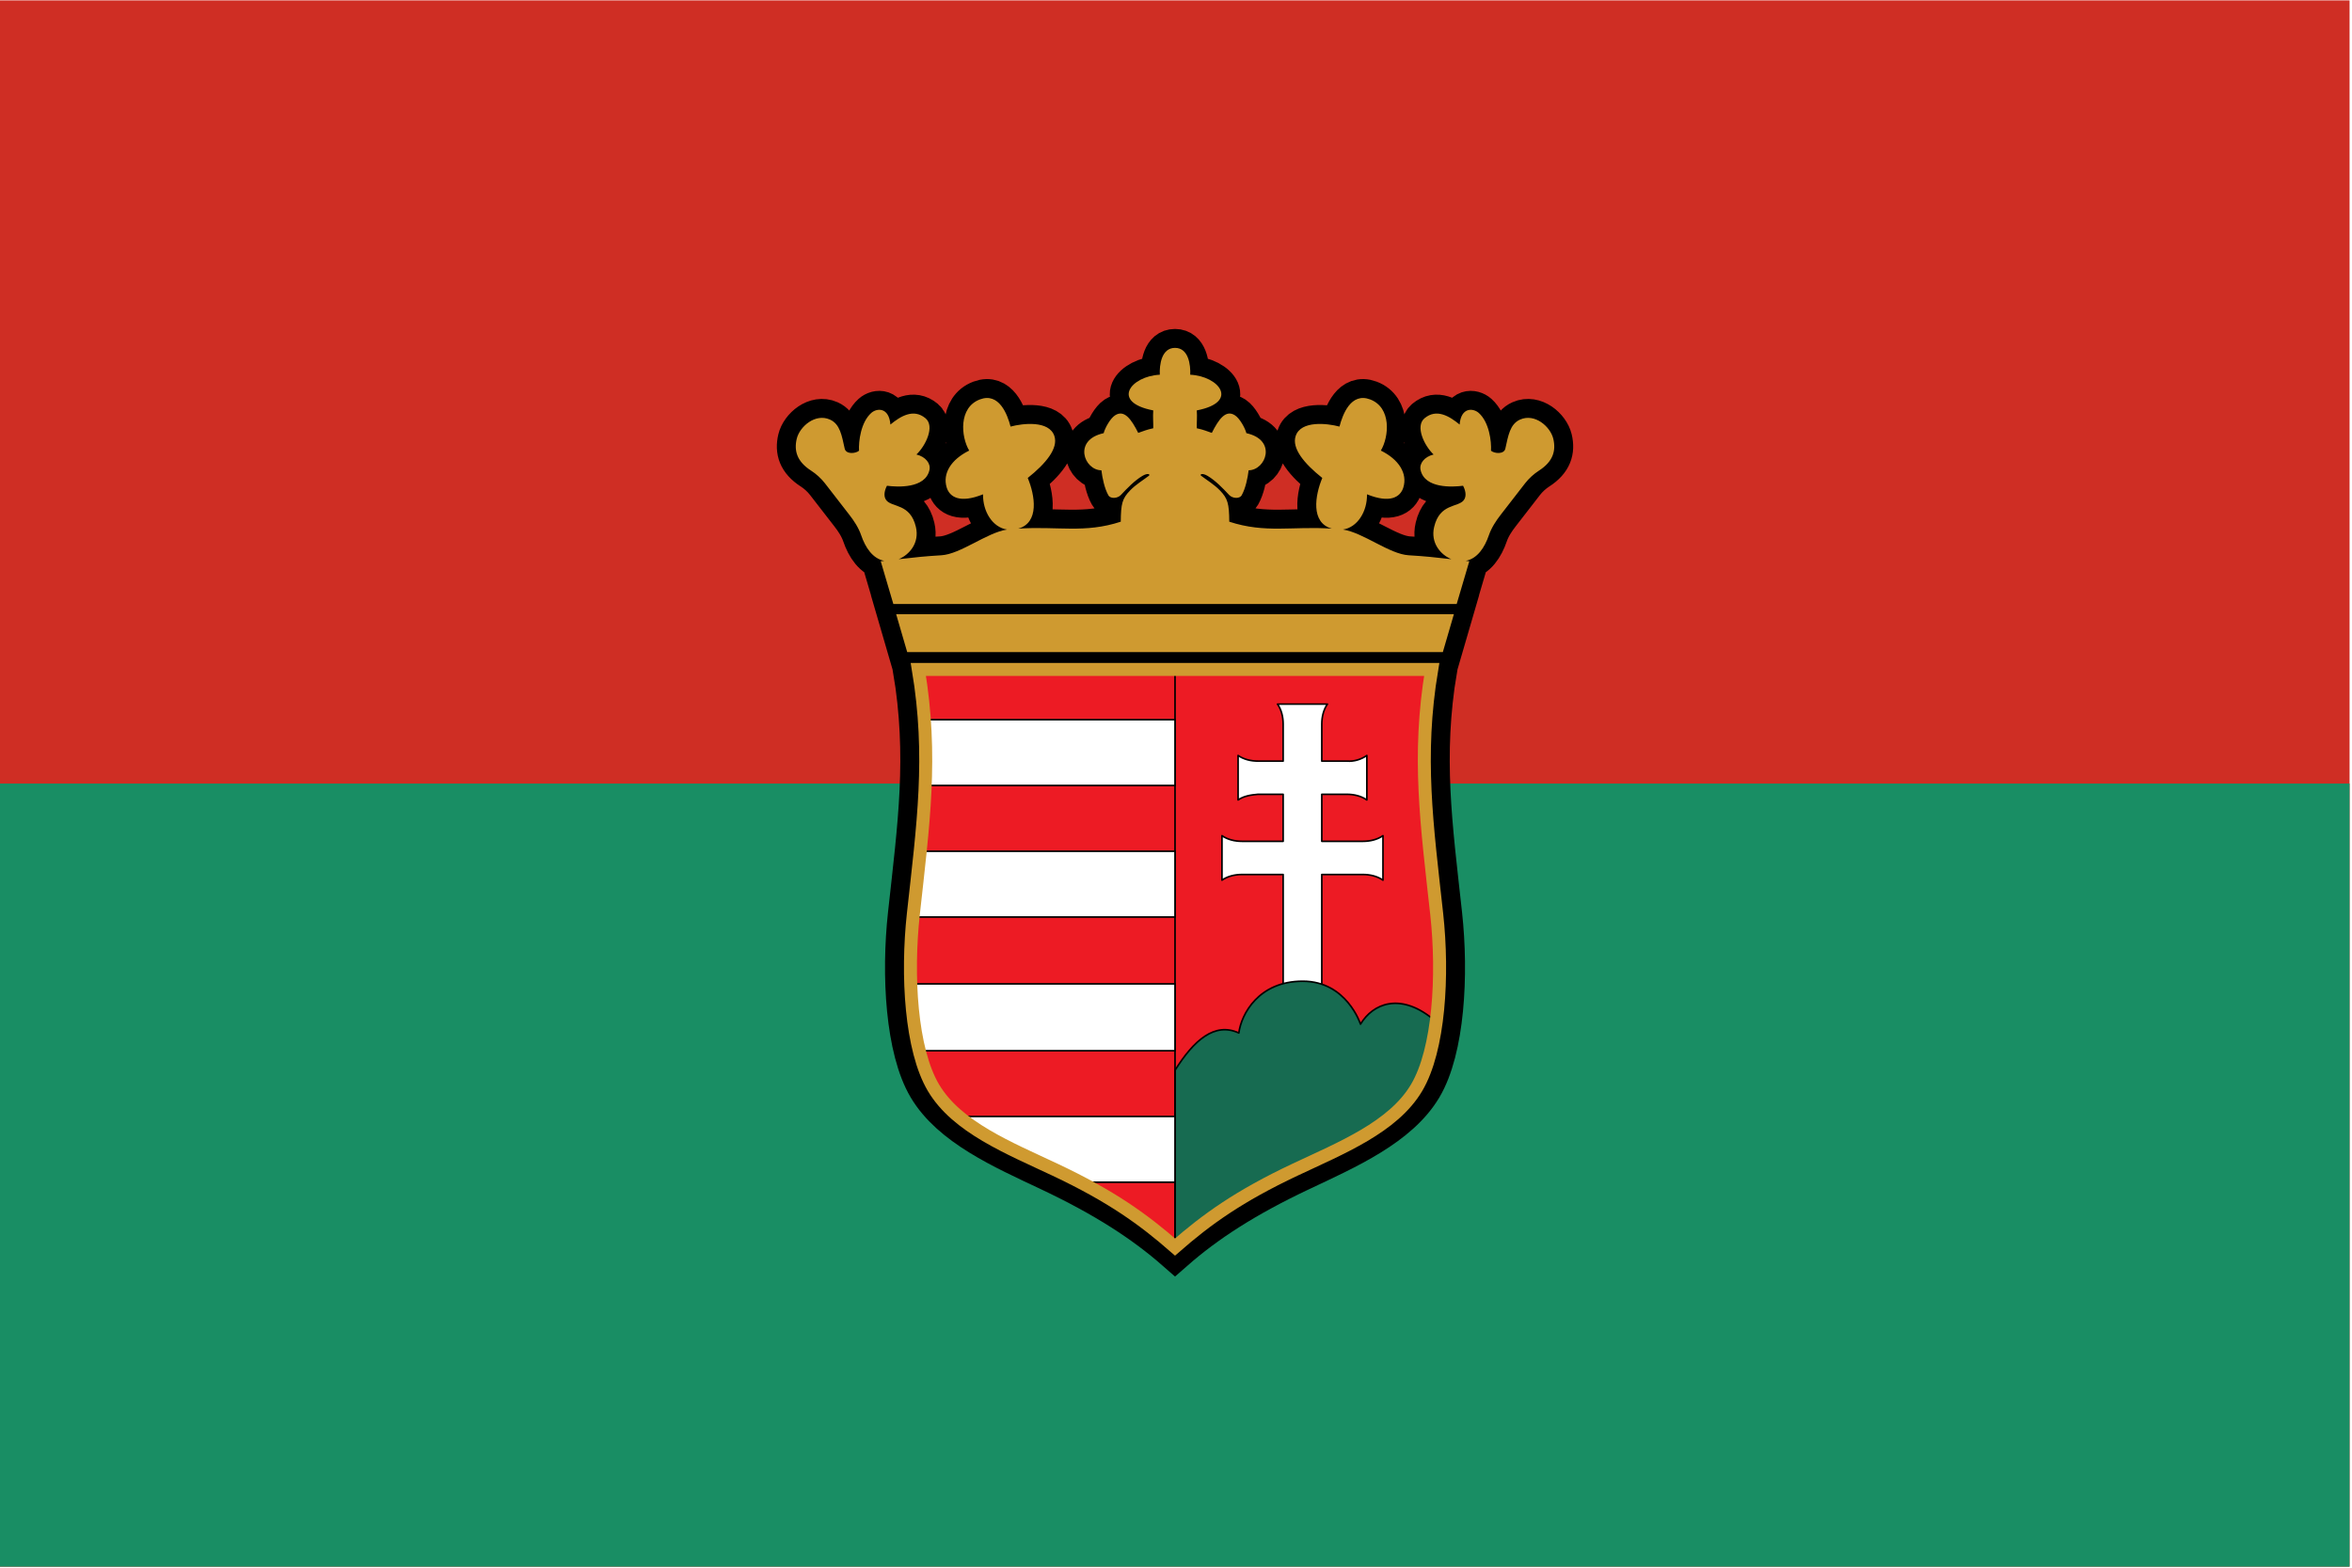 <svg xmlns:rdf="http://www.w3.org/1999/02/22-rdf-syntax-ns#" xmlns="http://www.w3.org/2000/svg" height="600" width="900" version="1.1" xmlns:cc="http://creativecommons.org/ns#" xmlns:dc="http://purl.org/dc/elements/1.1/" viewBox="0 0 900 600">
 <defs>
  <filter id="a" style="color-interpolation-filters:sRGB">
   <feFlood result="flood" flood-opacity=".498" flood-color="rgb(0,0,0)"/>
   <feComposite operator="in" result="composite1" in2="SourceGraphic" in="flood"/>
   <feGaussianBlur stdDeviation="5" result="blur" in="composite1"/>
   <feOffset result="offset" dx="-2.77556e-017" dy="0"/>
   <feComposite operator="atop" result="composite2" in2="offset" in="offset"/>
  </filter>
 </defs>
 <g transform="translate(0,-452.362)">
  <g transform="matrix(.439 0 0 .414 0 616.301)">
   <rect height="1448" width="2048" y="-395.638" x="0" fill="#cf2e24"/>
   <rect height="724" width="2048" y="328.362" x="0" fill="#198e64"/>
  </g>
  <g transform="translate(25.794)">
   <path d="m1023.75-74.389c-12.561 0-14.475 15.76-14.062 24.822-26.777 1.293-45.644 25.363-6.062 32.99-0.451 5.565 0.153 12.123 0 16.5-6.547 1.403-8.509 2.476-13.893 4.277-6.435-12.755-12.923-21.807-21.449-16.207-4.324 2.839-9.136 11.396-10.508 16.467-28.569 6.304-18.101 34.147-2.068 34.336 0.872 7.16 2.879 16.775 6.426 23.057 2.001 3.543 8.524 2.992 11.564-0.256 5.736-6.127 12.7-13.357 19.916-17.643 5.184-3.079 7.532-1.32 5.98-0.125-5.229 4.027-11.946 7.935-17.412 13.621-7.158 7.445-8.453 12.066-8.582 28.844-33.49 10.995-58.602 3.956-94.809 6.434 19.853-5.513 15.491-30.937 8.834-46.867 16.948-13.466 28.396-27.54 24.607-38.807-4.887-14.532-29.121-11.727-40.482-8.693-2.97-11.424-10.658-31.715-28.23-25.148-20.073 7.501-17.609 34.616-10.02 47.336-16.726 8.265-24.792 21.182-20.771 34.176 2.706 8.747 12.084 14.932 33.584 6.262-0.297 15.908 8.86 30.602 22.184 32.555-18.973 2.969-42.83 22.717-60.715 23.791-15.237 0.915-23.716 1.832-39.451 3.633 10.051-4.194 19.383-15.119 15.92-29.795-5.195-22.014-22.131-17.85-27.422-24.789-3.083-4.044-1.105-10.037 0.686-13.305 9.632 1.255 35.545 2.776 39.299-14.715 1.241-5.78-3.43-12.065-12.062-14.188 8.619-8.202 17.21-26.106 8.375-33.5-11.095-9.286-23.08-1.892-32.438 5.812-1.295-16.154-12.507-15.405-17.75-10.688-9.615 8.653-11.76 26.262-11.24 34.869-3.038 2.683-12.016 3.586-13.26-1.932-2.711-12.027-4.227-22.678-13.664-26.869-13.615-6.046-27.995 6.593-30.648 17.744-2.639 11.092 0.15 21.07 13.256 29.486 4.735 3.041 9.281 7.203 12.744 11.639 7.554 9.677 14.419 18.738 22.422 28.934 4.448 5.667 8.749 12.249 11.078 19.066 3.935 11.516 10.692 21.676 21.365 23.75-1.2 0.136-1.967 0.227-3.248 0.371l11.652 39.506h520.711l11.652-39.506c-1.281-0.145-2.048-0.235-3.248-0.371 10.673-2.074 17.431-12.234 21.365-23.75 2.329-6.817 6.63-13.399 11.078-19.066 8.003-10.195 14.868-19.256 22.422-28.934 3.463-4.436 8.009-8.598 12.744-11.639 13.106-8.416 15.895-18.395 13.256-29.486-2.653-11.151-17.034-23.79-30.648-17.744-9.437 4.191-10.953 14.842-13.664 26.869-1.244 5.518-10.221 4.615-13.26 1.932 0.52-8.607-1.625-26.216-11.24-34.869-5.243-4.718-16.456-5.466-17.75 10.688-9.358-7.705-21.342-15.098-32.438-5.812-8.835 7.394-0.244 25.298 8.375 33.5-8.632 2.123-13.303 8.408-12.062 14.188 3.754 17.491 29.667 15.97 39.299 14.715 1.791 3.268 3.769 9.261 0.686 13.305-5.291 6.94-22.227 2.775-27.422 24.789-3.463 14.676 5.869 25.601 15.92 29.795-15.736-1.801-24.215-2.718-39.451-3.633-17.885-1.074-41.742-20.822-60.715-23.791 13.323-1.953 22.48-16.647 22.184-32.555 21.5 8.671 30.878 2.485 33.584-6.262 4.02-12.994-4.045-25.911-20.771-34.176 7.59-12.72 10.053-39.835-10.02-47.336-17.572-6.566-25.26 13.724-28.23 25.148-11.362-3.033-35.595-5.839-40.482 8.693-3.789 11.267 7.659 25.341 24.607 38.807-6.657 15.93-11.019 41.354 8.834 46.867-36.206-2.477-61.319 4.562-94.809-6.434-0.13-16.777-1.424-21.399-8.582-28.844-5.466-5.686-12.183-9.594-17.412-13.621-1.552-1.195 0.797-2.954 5.981 0.125 7.216 4.286 14.18 11.516 19.916 17.643 3.041 3.248 9.564 3.799 11.565 0.256 3.546-6.281 5.553-15.896 6.426-23.057 16.033-0.189 26.5-28.032-2.068-34.336-1.372-5.071-6.184-13.627-10.508-16.467-8.526-5.6-15.014 3.452-21.449 16.207-5.383-1.801-7.346-2.875-13.893-4.277-0.153-4.377 0.451-10.935 0-16.5 39.582-7.627 20.714-31.697-6.062-32.99 0.412-9.063-1.502-24.822-14.062-24.822zm-257.734 246.25 10.195 35h495.078l10.195-35zm14.484 51.002c13.42 80.51 4.476 143.297-4.617 226.162-6.204 56.535-2.28 125.339 18.562 160.514 21.654 36.545 69.905 57.776 112.43 77.836 51.787 24.429 87.51 47.788 116.875 73.488 29.365-25.7 65.088-49.059 116.875-73.488 42.525-20.06 90.775-41.291 112.43-77.836 20.842-35.174 24.767-103.978 18.562-160.514-9.094-82.865-18.037-145.652-4.617-226.162h-243.25z" transform="matrix(.414 0 0 .414 0 616.301)" filter="url(#a)" stroke="#000" stroke-width="35" fill="none"/>
   <g transform="matrix(.414 0 0 .414 0 616.301)">
    <g>
     <path d="m786.5 222.862c13.42 80.51 4.476 143.297-4.617 226.162-6.204 56.535-2.28 125.339 18.562 160.514 21.654 36.545 69.905 55.776 112.43 75.836 51.787 24.429 81.51 45.788 110.875 71.488 29.365-25.7 59.088-47.059 110.875-71.488 42.525-20.06 90.775-39.291 112.43-75.836 20.842-35.174 24.767-103.978 18.562-160.514-9.094-82.865-18.037-145.652-4.617-226.162h-237.25-237.25z" fill-rule="evenodd" fill="#ed1b24"/>
     <path stroke-linejoin="round" d="m1118.478 254.938c3.639 5.178 5.212 11.912 5.212 18.365v34.328h-23.28c-6.452 0-13.181-1.573-18.359-5.212v41.113c5.178-3.639 11.931-4.665 18.359-5.217h23.28l-0 43.463h-38.181c-6.452 0-13.181-1.573-18.359-5.212v41.113c5.178-3.639 11.907-5.217 18.359-5.217h38.181v121.851h35.721v-121.851h38.181c6.452 0 13.181 1.579 18.359 5.217v-41.113c-5.178 3.639-11.907 5.212-18.359 5.212h-38.181v-43.463h23.28c6.452 0 13.181 1.579 18.359 5.217v-41.113c-5.178 3.639-11.931 5.764-18.359 5.212h-23.28v-34.328c0-6.452 1.573-13.187 5.212-18.365z" stroke="#000" stroke-width="1.5" fill="#fff"/>
     <path stroke-linejoin="round" d="m1141.779 511.111c-40.695 0-56.765 30.381-59.06 47.875-22.247-10.329-41.712 6.773-58.969 34.446v161.429c0.745 0.029 1.482 0.051 2.225 0.078 28.656-24.843 58.169-45.751 108.65-69.564 42.525-20.06 90.775-39.291 112.43-75.836 7.885-13.307 13.344-31.432 16.754-51.879-0.811-4.056-1.68-8.163-2.662-12.375-29.742-23.488-54.367-13.624-65.959 5.514 0 0-12.713-39.688-53.408-39.688z" fill-rule="evenodd" stroke="#000" stroke-width="1.5" fill="#176b51"/>
    </g>
    <path d="m1023.75 222.362v530" stroke="#000" stroke-width="1.5" fill="none"/>
    <g stroke="#000" stroke-linecap="round" stroke-width="1.5" fill="#fff">
     <path d="m792.033 269.355c1.486 20.776 1.602 40.779 0.807 60.799h230.91v-60.799h-231.717z"/>
     <path d="m788.232 390.955c-1.888 18.519-4.112 37.684-6.35 58.07-0.099 0.904-0.189 1.82-0.283 2.73h242.15v-60.801h-235.518z"/>
     <path d="m779.473 513.555c0.773 21.996 3.28 43.365 7.857 61.801h236.42v-61.801h-244.277z"/>
     <path d="m823.707 636.154c24.53 20.574 58.349 34.682 89.168 49.221 8.334 3.931 16.043 7.777 23.324 11.58h87.551v-60.801h-200.043z"/>
    </g>
    <path d="m786.5 222.862c13.42 80.51 4.476 143.297-4.617 226.162-6.204 56.535-2.28 125.339 18.562 160.514 21.654 36.545 69.905 55.776 112.43 75.836 51.787 24.429 81.51 45.788 110.875 71.488 29.365-25.7 59.088-47.059 110.875-71.488 42.525-20.06 90.775-39.291 112.43-75.836 20.842-35.174 24.767-103.978 18.562-160.514-9.094-82.865-18.037-145.652-4.617-226.162h-237.25-237.25z" stroke="#cf9a30" stroke-width="12" fill="none"/>
    <path d="m1023.75-74.388c-12.561 0-14.475 15.76-14.062 24.822-26.777 1.293-45.644 25.363-6.062 32.99-0.451 5.565 0.153 12.123 0 16.5-6.547 1.403-8.509 2.476-13.893 4.277-6.435-12.755-12.923-21.807-21.449-16.207-4.324 2.839-9.136 11.396-10.508 16.467-28.569 6.304-18.101 34.147-2.068 34.336 0.872 7.16 2.879 16.775 6.426 23.057 2.001 3.543 8.524 2.992 11.564-0.256 5.736-6.127 12.7-13.357 19.916-17.643 5.184-3.079 7.532-1.32 5.98-0.125-5.229 4.027-11.946 7.935-17.412 13.621-7.158 7.445-8.453 12.066-8.582 28.844-33.49 10.995-58.602 3.956-94.809 6.434 19.853-5.513 15.491-30.937 8.834-46.867 16.948-13.466 28.396-27.54 24.607-38.807-4.887-14.532-29.121-11.727-40.482-8.693-2.97-11.424-10.658-31.715-28.23-25.148-20.073 7.501-17.609 34.616-10.02 47.336-16.726 8.265-24.792 21.182-20.771 34.176 2.706 8.747 12.084 14.932 33.584 6.262-0.297 15.908 8.86 30.602 22.184 32.555-18.973 2.969-42.83 22.717-60.715 23.791-15.237 0.915-23.716 1.832-39.451 3.633 10.051-4.194 19.383-15.119 15.92-29.795-5.195-22.014-22.131-17.85-27.422-24.789-3.083-4.044-1.105-10.037 0.686-13.305 9.632 1.255 35.545 2.776 39.299-14.715 1.241-5.78-3.43-12.065-12.062-14.188 8.619-8.202 17.21-26.106 8.375-33.5-11.095-9.286-23.08-1.892-32.438 5.812-1.295-16.154-12.507-15.405-17.75-10.687-9.615 8.653-11.76 26.262-11.24 34.869-3.038 2.683-12.016 3.586-13.26-1.932-2.711-12.027-4.227-22.678-13.664-26.869-13.615-6.046-27.995 6.593-30.648 17.744-2.639 11.092 0.15 21.07 13.256 29.486 4.735 3.041 9.281 7.203 12.744 11.639 7.554 9.677 14.419 18.738 22.422 28.934 4.448 5.667 8.749 12.249 11.078 19.066 3.935 11.516 10.692 21.676 21.365 23.75-1.2 0.136-1.967 0.227-3.248 0.371l11.652 39.505h520.711l11.652-39.505c-1.281-0.145-2.048-0.235-3.248-0.371 10.673-2.074 17.431-12.234 21.365-23.75 2.329-6.817 6.63-13.399 11.078-19.066 8.003-10.195 14.868-19.256 22.422-28.934 3.463-4.436 8.009-8.598 12.744-11.639 13.106-8.416 15.895-18.395 13.256-29.486-2.653-11.151-17.034-23.79-30.648-17.744-9.437 4.191-10.953 14.842-13.664 26.869-1.244 5.518-10.221 4.615-13.26 1.932 0.52-8.607-1.625-26.216-11.24-34.869-5.243-4.718-16.456-5.466-17.75 10.687-9.358-7.705-21.342-15.098-32.438-5.812-8.835 7.394-0.244 25.298 8.375 33.5-8.632 2.123-13.303 8.408-12.062 14.188 3.754 17.491 29.667 15.97 39.299 14.715 1.791 3.268 3.769 9.261 0.686 13.305-5.291 6.94-22.227 2.775-27.422 24.789-3.463 14.676 5.869 25.601 15.92 29.795-15.736-1.801-24.215-2.718-39.451-3.633-17.885-1.074-41.742-20.822-60.715-23.791 13.323-1.953 22.48-16.647 22.184-32.555 21.5 8.671 30.878 2.485 33.584-6.262 4.02-12.994-4.045-25.911-20.771-34.176 7.59-12.72 10.053-39.835-10.02-47.336-17.572-6.566-25.26 13.724-28.23 25.148-11.362-3.033-35.595-5.839-40.482 8.693-3.789 11.267 7.659 25.341 24.607 38.807-6.657 15.93-11.019 41.354 8.834 46.867-36.206-2.477-61.319 4.562-94.809-6.434-0.13-16.777-1.424-21.399-8.582-28.844-5.466-5.686-12.183-9.594-17.412-13.621-1.552-1.195 0.797-2.954 5.981 0.125 7.216 4.286 14.18 11.516 19.916 17.643 3.041 3.248 9.564 3.799 11.565 0.256 3.546-6.281 5.553-15.896 6.426-23.057 16.033-0.189 26.5-28.032-2.068-34.336-1.372-5.071-6.184-13.627-10.508-16.467-8.526-5.6-15.014 3.452-21.449 16.207-5.383-1.801-7.346-2.875-13.893-4.277-0.153-4.377 0.451-10.935 0-16.5 39.582-7.627 20.714-31.697-6.062-32.99 0.412-9.063-1.502-24.822-14.062-24.822zm-257.734 246.25l10.195 35h495.078l10.195-35z" fill-rule="evenodd" fill="#cf9a30"/>
   </g>
  </g>
 </g>
</svg>

